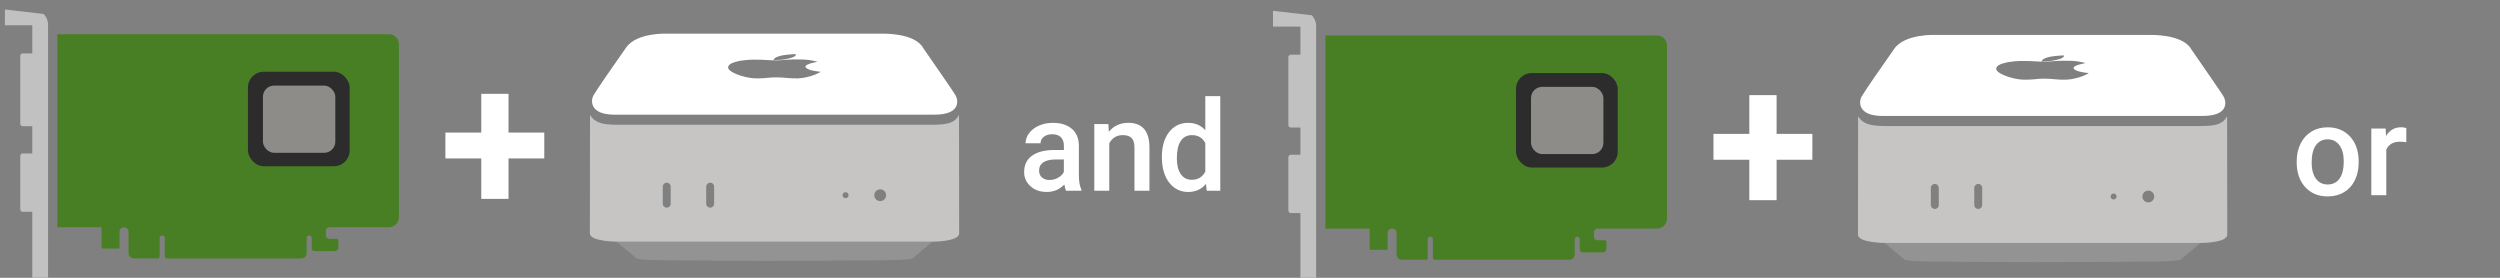 <?xml version="1.0" encoding="UTF-8"?>
<svg id="Card__x2B__Mac_mini__x26__Card__x2B__Mac_mini" xmlns="http://www.w3.org/2000/svg" version="1.1" viewBox="0 0 990.62 110.07">
  <rect x="0" y="0" width="990.62" height="110.07" fill="#808080" stroke="none"/>
  <!-- Generator: Adobe Illustrator 29.8.2, SVG Export Plug-In . SVG Version: 2.1.1 Build 3)  -->
  <defs>
    <style>
      .st0 {
        fill: #939393;
      }

      .st1 {
        fill: #2d2c2c;
      }

      .st2 {
        fill: #c6c5c4;
      }

      .st3 {
        fill: #fff;
      }

      .st4 {
        fill: #487f24;
      }

      .st4, .st5 {
        fill-rule: evenodd;
      }

      .st6 {
        fill: #8e8c88;
      }

      .st5 {
        fill: #c1c1c1;
      }
    </style>
  </defs>
  <g>
    <path class="st0" d="M244.31,95.77l8.1,6.78h.77c.11.11.66.47,10.67.58,10.4.12,39.42.27,39.42.27h.34s35.98-.15,46.38-.27c10.01-.12,10.56-.47,10.67-.58h.73l8.06-6.78h-125.15Z"/>
    <path class="st3" d="M378.7,37.89c-.98-1.76-9.21-13.49-12.89-18.88-3.41-6.16-16.5-5.67-16.5-5.67h-84.85s-12.37-.59-16.47,5.67c-3.7,5.19-11.96,17.13-12.89,18.88-.94,1.76-1.62,7.54,8.34,7.54h126.88c10.5,0,9.35-5.78,8.37-7.54ZM307.92,22.55c.53-.23,1.29-.45,2.2-.63,1.25-.23,2.77-.36,4.28-.45.3,0,.53-.05.8-.05.19.14.15.27.11.45-.19.36-.72.68-1.52.95-.72.23-1.55.45-2.58.63-.68.14-1.44.23-2.24.27-.8.05-1.63.05-2.46.14.04-.45.45-.91,1.4-1.31ZM324.94,28.62c-.57.36-1.36.68-2.24,1.04-.91.36-1.93.68-3.22.95-.95.23-2.08.41-3.41.45-1.48.05-2.96-.05-4.32-.18-1.36-.14-2.77-.23-4.21-.23-1.1,0-2.2.05-3.22.18-1.33.14-2.69.23-4.13.23-.99,0-1.93-.05-2.77-.18-1.67-.23-2.88-.59-3.98-.91-1.86-.63-3.37-1.31-4.21-2.04-.53-.45-.76-.91-.72-1.4.11-.36.34-.77.91-1.18.76-.5,2.2-.95,4.13-1.31,1.48-.23,3.37-.41,5.23-.41,1.06,0,2.05,0,3.07.05,1.82.05,3.53.23,5.34.27,1.33,0,2.65-.14,3.9-.23,1.1-.05,2.24-.18,3.37-.18,1.36,0,2.77,0,4.02.05,1.14.05,2.24.18,3.15.36.87.18,1.63.36,2.31.5-.49.14-.99.23-1.52.36-.91.18-1.67.41-2.24.68-.99.41-1.25.91-.8,1.36.38.45,1.52.91,2.99,1.18.8.18,1.71.27,2.77.41,0,.05-.15.14-.23.18Z"/>
    <path class="st2" d="M380.01,45.55c-1.61,2.87-3.68,3.88-10.79,3.88h-124.64c-6.39,0-9-1.01-10.79-3.88,0,0-.06,46.93-.05,46.94,0,3.2,10.56,3.27,10.56,3.27h125.15s10.62.06,10.62-3.32-.06-46.9-.06-46.9ZM265.76,80.71c0,.87-.7,1.57-1.57,1.57s-1.57-.7-1.57-1.57v-6.76c0-.87.7-1.57,1.57-1.57s1.57.7,1.57,1.57v6.76ZM282.97,80.71c0,.87-.7,1.57-1.57,1.57s-1.57-.7-1.57-1.57v-6.76c0-.87.7-1.57,1.57-1.57s1.57.7,1.57,1.57v6.76ZM335.05,78.53c-.66,0-1.19-.53-1.19-1.19s.53-1.19,1.19-1.19,1.19.53,1.19,1.19-.53,1.19-1.19,1.19ZM348.78,79.69c-1.29,0-2.34-1.05-2.34-2.34s1.05-2.34,2.34-2.34,2.34,1.05,2.34,2.34-1.05,2.34-2.34,2.34Z"/>
  </g>
  <path class="st3" d="M201.5,52.53h14.17v10.25h-14.17v16.02h-10.8v-16.02h-14.21v-10.25h14.21v-15.35h10.8v15.35Z"/>
  <g>
    <path class="st5" d="M17.27,5.53h.01c1.08,1.08,1.76,2.58,1.76,4.23v100.65h-6.24v-26.48h-3.81c-.53,0-.96-.43-.96-.96v-21.2c0-.53.43-.96.96-.96h3.81v-10.8h-3.81c-.53,0-.96-.43-.96-.96v-26.93c0-.53.43-.96.96-.96h3.81v-11.14H1.94V3.77h0"/>
    <g>
      <path class="st4" d="M22.73,13.54h131.36c2.18,0,3.97,1.78,3.97,3.97v68.58c0,2.18-1.79,3.97-3.97,3.97h-23.61c-.73,0-1.33.6-1.33,1.33v1.93c0,.73.6,1.33,1.33,1.33h2.77c.63,0,.82.28.82.86v2.23c0,1.4-.55,1.76-1.66,1.76h-7.57c-1.05,0-1.31-.4-1.31-1.41v-3.8c0-1.34-2.02-1.33-2.02,0v6.02c0,1.16-.95,2.1-2.1,2.1h-53.04c-.9,0-1.08-.23-1.08-1.04v-7.09c0-1.33-2.02-1.33-2.02,0v7.01c0,.92-.21,1.11-.96,1.11h-9.29c-1.16,0-2.1-.95-2.1-2.1v-8.48c0-2.34-3.54-2.34-3.54,0v6.25h0c0,.23-.19.41-.41.41h-6.31c-.22,0-.41-.19-.41-.41v-8.02h-17.51V13.54h0Z"/>
      <rect class="st1" x="98.25" y="28.43" width="40.3" height="37.44" rx="6.23" ry="6.23"/>
      <rect class="st6" x="104.19" y="33.91" width="28.68" height="26.64" rx="4.43" ry="4.43"/>
    </g>
  </g>
  <g>
    <path class="st0" d="M746.78,96.28l8.1,6.78h.77c.11.11.66.47,10.67.58,10.4.12,39.42.27,39.42.27h.34s35.98-.15,46.38-.27c10.01-.12,10.56-.47,10.67-.58h.73l8.06-6.78h-125.15Z"/>
    <path class="st3" d="M881.18,38.4c-.98-1.76-9.21-13.49-12.89-18.88-3.41-6.16-16.5-5.67-16.5-5.67h-84.85s-12.37-.59-16.47,5.67c-3.7,5.19-11.96,17.13-12.89,18.88-.94,1.76-1.62,7.54,8.34,7.54h126.88c10.5,0,9.35-5.78,8.37-7.54ZM810.4,23.07c.53-.23,1.29-.45,2.2-.63,1.25-.23,2.77-.36,4.28-.45.3,0,.53-.05.8-.05.19.14.15.27.11.45-.19.36-.72.68-1.52.95-.72.23-1.55.45-2.58.63-.68.14-1.44.23-2.24.27-.8.05-1.63.05-2.46.14.04-.45.45-.91,1.4-1.31ZM827.42,29.14c-.57.36-1.36.68-2.24,1.04-.91.36-1.93.68-3.22.95-.95.23-2.08.41-3.41.45-1.48.05-2.96-.05-4.32-.18-1.36-.14-2.77-.23-4.21-.23-1.1,0-2.2.05-3.22.18-1.33.14-2.69.23-4.13.23-.99,0-1.93-.05-2.77-.18-1.67-.23-2.88-.59-3.98-.91-1.86-.63-3.37-1.31-4.21-2.04-.53-.45-.76-.91-.72-1.4.11-.36.34-.77.91-1.18.76-.5,2.2-.95,4.13-1.31,1.48-.23,3.37-.41,5.23-.41,1.06,0,2.05,0,3.07.05,1.82.05,3.53.23,5.34.27,1.33,0,2.65-.14,3.9-.23,1.1-.05,2.24-.18,3.37-.18,1.36,0,2.77,0,4.02.05,1.14.05,2.24.18,3.15.36.87.18,1.63.36,2.31.5-.49.14-.99.23-1.52.36-.91.18-1.67.41-2.24.68-.99.41-1.25.91-.8,1.36.38.45,1.52.91,2.99,1.18.8.18,1.71.27,2.77.41,0,.05-.15.14-.23.18Z"/>
    <path class="st2" d="M882.49,46.06c-1.61,2.87-3.68,3.88-10.79,3.88h-124.64c-6.39,0-9-1.01-10.79-3.88,0,0-.06,46.93-.05,46.94,0,3.2,10.56,3.27,10.56,3.27h125.15s10.62.06,10.62-3.32-.06-46.9-.06-46.9ZM768.23,81.22c0,.87-.7,1.57-1.57,1.57s-1.57-.7-1.57-1.57v-6.76c0-.87.7-1.57,1.57-1.57s1.57.7,1.57,1.57v6.76ZM785.44,81.22c0,.87-.7,1.57-1.57,1.57s-1.57-.7-1.57-1.57v-6.76c0-.87.7-1.57,1.57-1.57s1.57.7,1.57,1.57v6.76ZM837.52,79.05c-.66,0-1.19-.53-1.19-1.19s.53-1.19,1.19-1.19,1.19.53,1.19,1.19-.53,1.19-1.19,1.19ZM851.26,80.2c-1.29,0-2.34-1.05-2.34-2.34s1.05-2.34,2.34-2.34,2.34,1.05,2.34,2.34-1.05,2.34-2.34,2.34Z"/>
  </g>
  <path class="st3" d="M703.97,53.05h14.17v10.25h-14.17v16.02h-10.8v-16.02h-14.21v-10.25h14.21v-15.35h10.8v15.35Z"/>
  <g>
    <path class="st5" d="M519.75,6.04h.01c1.08,1.08,1.76,2.58,1.76,4.23v100.65h-6.24v-26.48h-3.81c-.53,0-.96-.43-.96-.96v-21.2c0-.53.43-.96.96-.96h3.81v-10.8h-3.81c-.53,0-.96-.43-.96-.96v-26.93c0-.53.43-.96.96-.96h3.81v-11.14h-10.86v-6.24h0"/>
    <g>
      <path class="st4" d="M525.2,14.06h131.36c2.18,0,3.97,1.78,3.97,3.97v68.58c0,2.18-1.79,3.97-3.97,3.97h-23.61c-.73,0-1.33.6-1.33,1.33v1.93c0,.73.6,1.33,1.33,1.33h2.77c.63,0,.82.28.82.86v2.23c0,1.4-.55,1.76-1.66,1.76h-7.57c-1.05,0-1.31-.4-1.31-1.41v-3.8c0-1.34-2.02-1.33-2.02,0v6.02c0,1.16-.95,2.1-2.1,2.1h-53.04c-.9,0-1.08-.23-1.08-1.04v-7.09c0-1.33-2.02-1.33-2.02,0v7.01c0,.92-.21,1.11-.96,1.11h-9.29c-1.16,0-2.1-.95-2.1-2.1v-8.48c0-2.34-3.54-2.34-3.54,0v6.25h0c0,.23-.19.41-.41.41h-6.31c-.22,0-.41-.19-.41-.41v-8.02h-17.51V14.06h0Z"/>
      <rect class="st1" x="600.72" y="28.95" width="40.3" height="37.44" rx="6.23" ry="6.23"/>
      <rect class="st6" x="606.66" y="34.42" width="28.68" height="26.64" rx="4.43" ry="4.43"/>
    </g>
  </g>
  <g>
    <path class="st3" d="M422.42,75.58c-.26-.5-.49-1.33-.68-2.47-1.89,1.97-4.2,2.95-6.93,2.95s-4.82-.76-6.49-2.27-2.51-3.39-2.51-5.62c0-2.82,1.05-4.98,3.14-6.48,2.09-1.51,5.08-2.26,8.97-2.26h3.64v-1.73c0-1.37-.38-2.46-1.15-3.28-.76-.82-1.93-1.23-3.49-1.23-1.35,0-2.46.34-3.32,1.01-.86.68-1.29,1.53-1.29,2.58h-5.93c0-1.45.48-2.8,1.44-4.06.96-1.26,2.27-2.25,3.92-2.97,1.65-.72,3.5-1.07,5.53-1.07,3.09,0,5.56.78,7.4,2.33,1.84,1.55,2.78,3.74,2.83,6.56v11.91c0,2.38.33,4.27,1,5.69v.42h-6.05ZM415.91,71.31c1.17,0,2.27-.28,3.31-.85,1.03-.57,1.81-1.33,2.33-2.29v-4.98h-3.2c-2.2,0-3.85.38-4.96,1.15-1.11.77-1.66,1.85-1.66,3.25,0,1.14.38,2.05,1.14,2.72.76.68,1.77,1.01,3.04,1.01Z"/>
    <path class="st3" d="M439.2,49.16l.17,3.05c1.95-2.36,4.52-3.54,7.69-3.54,5.5,0,8.3,3.15,8.4,9.45v17.46h-5.93v-17.11c0-1.68-.36-2.92-1.09-3.72-.72-.81-1.91-1.21-3.55-1.21-2.39,0-4.17,1.08-5.35,3.25v18.8h-5.93v-26.42h5.59Z"/>
    <path class="st3" d="M460.39,62.18c0-4.07.94-7.34,2.83-9.8s4.42-3.7,7.59-3.7c2.8,0,5.06.98,6.79,2.93v-13.53h5.93v37.5h-5.37l-.29-2.73c-1.77,2.15-4.14,3.22-7.1,3.22s-5.59-1.25-7.51-3.74c-1.91-2.49-2.87-5.88-2.87-10.16ZM466.32,62.69c0,2.69.52,4.78,1.55,6.29,1.03,1.51,2.5,2.26,4.41,2.26,2.42,0,4.2-1.08,5.32-3.25v-11.28c-1.09-2.12-2.85-3.17-5.27-3.17-1.92,0-3.4.76-4.44,2.28-1.04,1.52-1.56,3.81-1.56,6.87Z"/>
  </g>
  <g>
    <path class="st3" d="M910.06,63.9c0-2.59.51-4.92,1.54-6.99s2.47-3.67,4.32-4.79c1.86-1.11,3.99-1.67,6.4-1.67,3.56,0,6.46,1.15,8.68,3.44s3.42,5.34,3.6,9.13l.02,1.39c0,2.6-.5,4.93-1.5,6.98s-2.43,3.64-4.3,4.76c-1.86,1.12-4.02,1.68-6.46,1.68-3.73,0-6.71-1.24-8.95-3.72-2.24-2.48-3.36-5.79-3.36-9.92v-.29ZM915.99,64.41c0,2.72.56,4.85,1.68,6.38s2.69,2.31,4.69,2.31,3.56-.78,4.68-2.34c1.11-1.56,1.67-3.85,1.67-6.86,0-2.67-.57-4.79-1.72-6.35s-2.71-2.34-4.68-2.34-3.47.77-4.61,2.31-1.71,3.84-1.71,6.9Z"/>
    <path class="st3" d="M953.47,56.35c-.78-.13-1.59-.2-2.42-.2-2.72,0-4.55,1.04-5.49,3.12v18.07h-5.93v-26.42h5.66l.15,2.95c1.43-2.29,3.42-3.44,5.96-3.44.85,0,1.55.11,2.1.34l-.02,5.57Z"/>
  </g>
</svg>